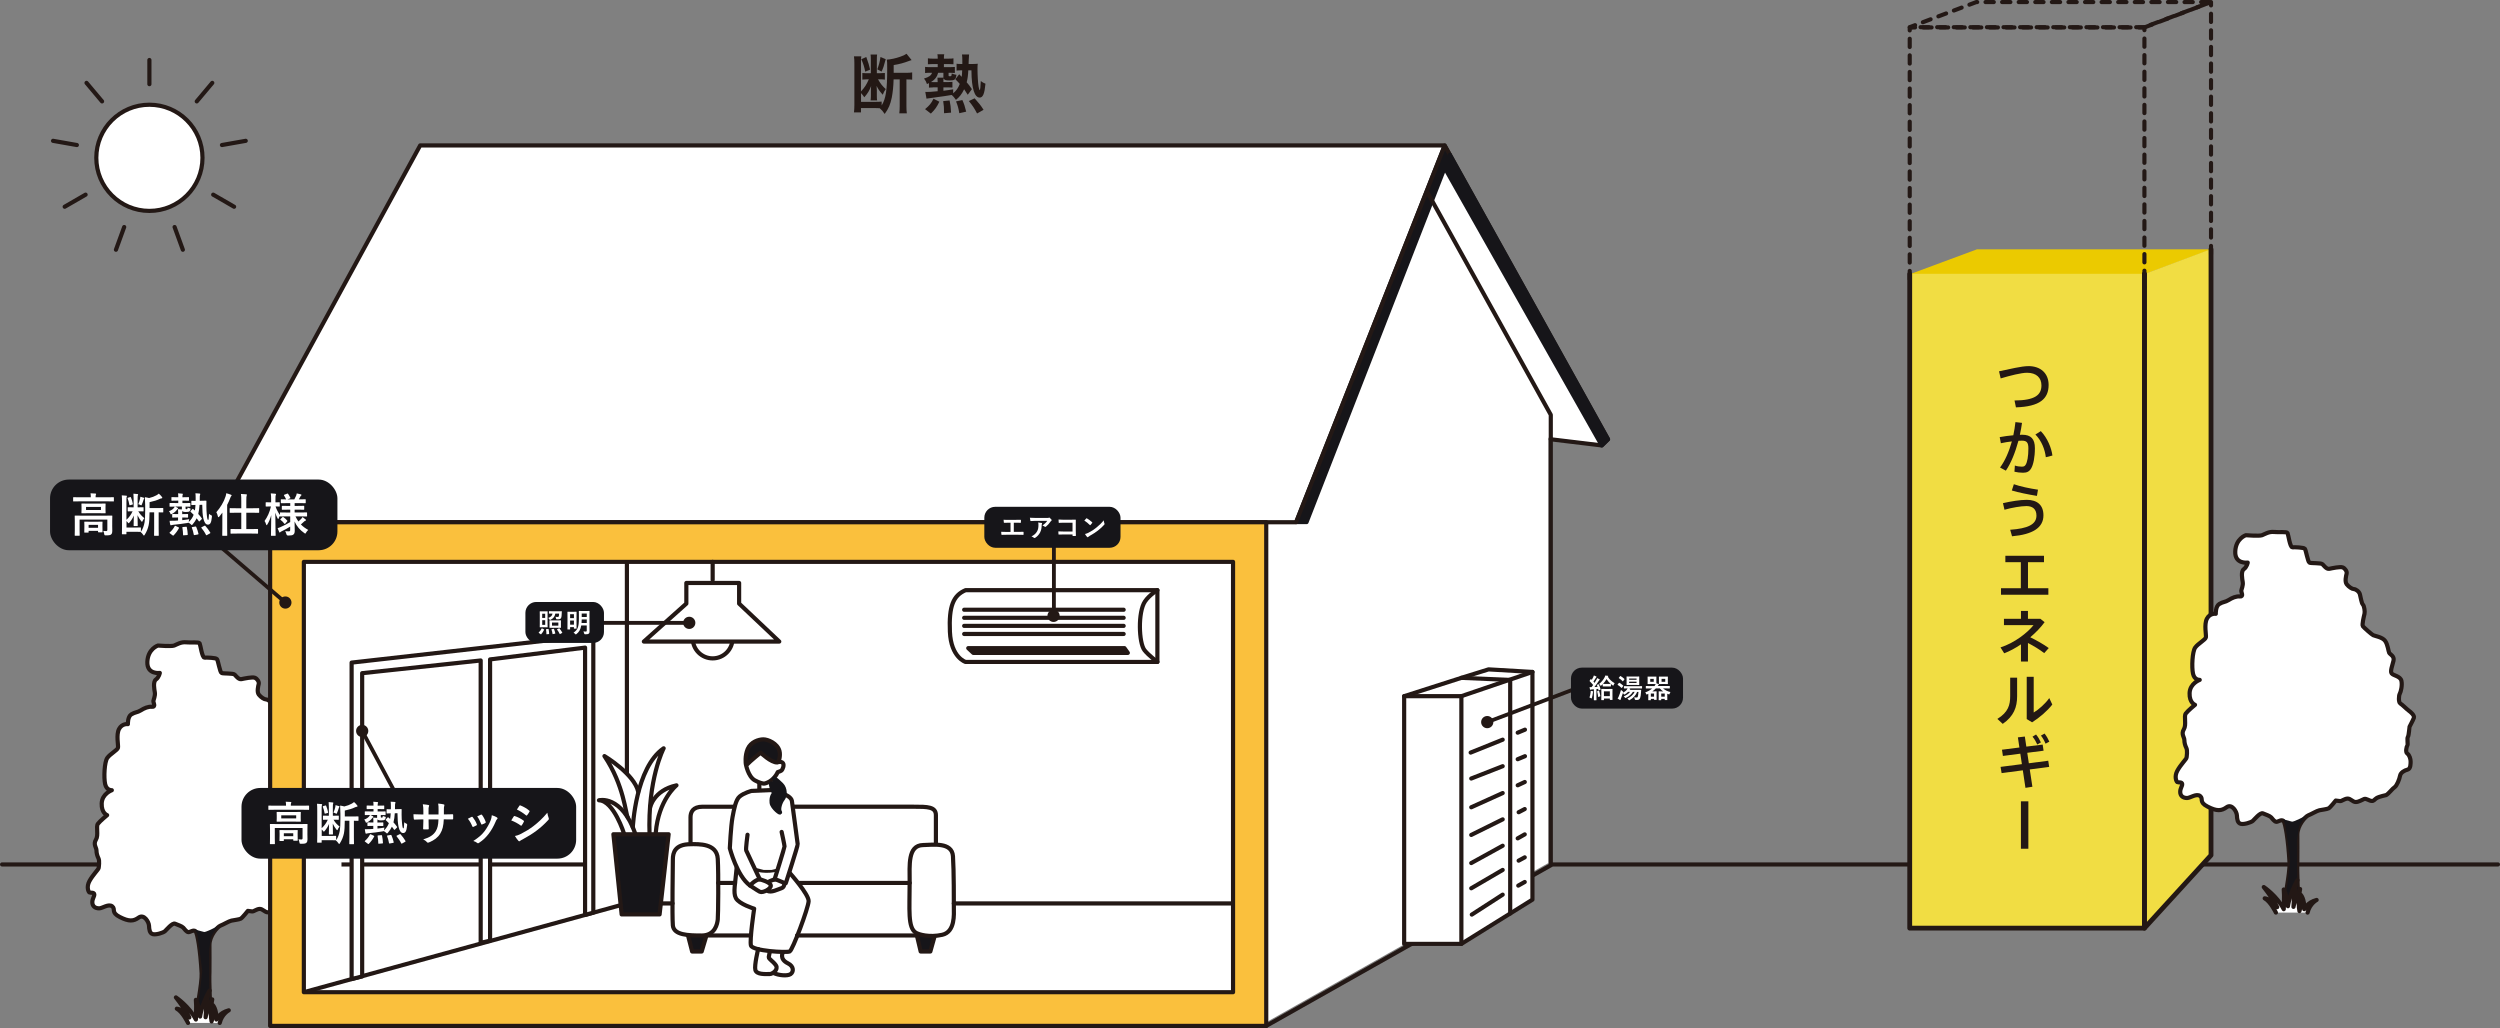 <?xml version="1.0" encoding="UTF-8"?><svg id="_レイヤー_2" xmlns="http://www.w3.org/2000/svg" viewBox="0 0 1047.73 430.82"><rect x="0" y="0" width="1047.73" height="430.82" fill="#808080" stroke="none"/><defs><style>.cls-1{fill:#f1dd43;}.cls-2,.cls-3,.cls-4,.cls-5,.cls-6,.cls-7,.cls-8,.cls-9,.cls-10,.cls-11,.cls-12{stroke-linecap:round;stroke-linejoin:round;}.cls-2,.cls-3,.cls-4,.cls-5,.cls-6,.cls-7,.cls-8,.cls-11,.cls-12{stroke:#231815;}.cls-2,.cls-5,.cls-7,.cls-8,.cls-9,.cls-11{stroke-width:1.75px;}.cls-2,.cls-13{fill:#231815;}.cls-3{stroke-dasharray:3.46 3.49;}.cls-3,.cls-4,.cls-5,.cls-6,.cls-12{fill:none;}.cls-3,.cls-6{stroke-width:1.73px;}.cls-4,.cls-10{stroke-width:1.61px;}.cls-7,.cls-14,.cls-9,.cls-10{fill:#161519;}.cls-15{fill:#ebca00;}.cls-8{fill:#fac03d;}.cls-16,.cls-11{fill:#fff;}.cls-9,.cls-10{stroke:#161519;}.cls-12{stroke-width:2.02px;}</style></defs><g id="_レイヤー_2-2"><polygon class="cls-16" points="175.81 60.46 89.79 218.12 113.02 218.12 113.02 428.89 529.84 428.89 648.92 361.67 648.92 183.41 670.24 185.98 672.87 183.41 604.52 60.46 175.81 60.46"/><line class="cls-6" x1="650.48" y1="362.28" x2="1046.87" y2="362.28"/><line class="cls-6" x1=".87" y1="362.28" x2="245.2" y2="362.28"/><polygon class="cls-10" points="543.16 218.86 547.61 218.86 607.64 64.89 605.45 60.95 543.16 218.86"/><path class="cls-11" d="M82.04,425.47s2.7-13.42,2.47-17.6c-.53-9.66-1.74-16.84-2.57-17.59-.83-.76-2.19.38-2.95.38s-1.74-1.36-2.19-1.89-2.34-1.21-3.47-1.66c-1.13-.45-3.55,2.57-4.23,3.17s-3.7,1.59-5.06,1.21c-1.36-.38-1.51-1.96-1.59-3.55-.08-1.59-2.11-4.99-4.31-3.4-2.19,1.59-4.08,1.74-7.93-.23s-1.66-3.25-3.17-4.46c-1.51-1.21-4.15.83-5.47.83-1.89,0-2.88-1.06-2.88-2.57s.91-2.42.83-3.33-1.67-.53-2.04-.76c-.38-.23-1.36-2.25,0-4.76,1.36-2.51,3.79-4.93,3.86-5.46s.45-3.03-.08-4.09c-.53-1.06-.83-2.2-.83-3.33s-1.44-2.5-.23-4.47c1.21-1.97-.08-5.45.83-6.66s3.86-3.63,3.86-3.63c0,0-2.42-.83-2.27-4.92.15-4.09,4.24-5.53,4.24-5.53,0,0-2.2.15-2.8-2.57-.61-2.73-.3-9.31.91-10.98,1.21-1.67,4.24-3.26,4.47-4.24s-.83-5.45.45-7.87c1.29-2.42,3.71-2.04,3.71-2.04,0,0-.15-3.1,1.44-4.09,1.59-.98,2.5-.76,3.94-1.67,1.44-.91,3.1-1.67,4.77-1.51s.45-1.82.53-2.42c.08-.61.83-2.2.61-3.56-.23-1.36-.83-4.54.45-5.45,1.29-.91,1.63-2.76,1.63-2.76,0,0-5.45.79-5.22-4.66.23-5.45,4.43-6.81,4.43-6.81,0,0,5.68.45,6.81,0,1.14-.45,2.84-1.59,5-1.36,2.16.23,5.34-.23,5.68.45.34.68,1.02,6.03,2.04,5.97,1.02-.06,4.77.05,5.22.62s1.25,5.53,1.93,5.83c.68.3,4.88.07,5.45.64s1.7,2.16,2.84,1.93,4.66-1.02,5.68-.57,1.82,1.7,1.59,2.61c-.23.91-.83,3.29.04,4.43s2.35,2.04,3.03,2.04,2.16.91,2.5,2.16c.34,1.25.68,3.75,1.25,4.32.57.57.91,2.95.68,3.86s-1.14,4.66-.68,5.22c.45.57,3.63,3.41,4.32,3.75.68.34,3.86.79,5,2.38,1.14,1.59,1.36,4.32,1.7,5s2.27,1.36,1.82,3.29c-.45,1.93-1.48,4.43-.79,5.34s3.63,1.14,4.09,3.07c.45,1.93-.23,4.66-.68,5.45s-.57,3.63.23,4.09c.79.45,2.61,2.32,3.52,2.98.91.66,2.5,2.02,2.16,3.04-.34,1.02-1.7,3.41-1.82,3.75s-.23,3.52-.68,4.2c-.45.68.11,3.18-.23,3.63s-.91,2.84,0,3.41,1.36,2.38,1.36,3.18.11,3.18-1.25,3.52c-1.36.34-2.95,1.25-3.18,2.61-.23,1.36-1.36,4.2-2.27,4.77-.91.57-2.38,2.61-3.52,3.29,0,0-3.03.64-4.01,1.25s-1.06,1.28-2.11,1.21c-1.06-.08-2.27-1.13-3.1-.83-.83.3-2.27,1.28-3.55,1.28s-2.19-1.51-3.47-1.44c-1.28.08-2.42,1.13-3.1,1.06-.68-.08-1.81-.23-1.81-.23,0,0-2.27,2.87-2.95,3.25-.68.38-2.87.6-3.93.83s-3.4,1.66-4.61,2.11-4.61,4.23-4.61,8.08c0,.71.06,10.23,0,11.38-.2,3.65.25,16.62.85,17.52"/><path class="cls-14" d="M88.76,425.47l-5.77-1.11s-.63-.2-.46-1.21l1.21-7.19s0-.05.01-.07l1-8.9c.01-.11.01-.22,0-.34l-1.92-14.3c-.12-.87-.95-2.73-.95-2.73.54.17,3.23.86,3.69.97.52.13,4.87-1.86,5.66-2.6,0,0-1.33,2.38-1.98,3.27,0,0-.8,1.35-.82,1.61l-.82,5.48s0,.05,0,.08l.07,15.02s0,.07,0,.1l.63,8.03c.04.54.9,3.67.45,3.89Z"/><path class="cls-11" d="M78.8,428.7s-2.23-4.66-4.69-5.96c0,0,2.39.08,5.24,3.68,0,0-1.8-3.56-5.63-8.41,0,0,5.55,3.72,8.37,9.27,0,0,.27-5.75,0-8.25,0,0,1.88,3.76,1.76,7,0,0,.63-5.05,3.99-10.91,0,0-1.29,2.23-1.68,11.19,0,0,.9-4.3,2.78-7.47,0,0-1.06,5.59-.27,9.23,0,0,1.06-3.21.51-6.85,0,0,1.68,1.68,1.49,6.06,0,0,1.21-2.82,5.2-3.87,0,0-2.89,1.51-3.79,5.29"/><polyline class="cls-5" points="598.32 80.77 649.92 173.85 649.92 362.63 530.67 429.94"/><polyline class="cls-5" points="649.92 184.1 671.28 186.67 673.91 184.1 605.45 60.95 176.09 60.95 89.94 218.86 543.16 218.86 605.45 60.95"/><path class="cls-11" d="M331.06,365.93s7.95,8.9,7.83,11.75c-.12,2.85-6.69,20.46-7.93,21.07-1.24.61-15.65-.19-16.25-2.52-.6-2.33,1.35-15.4,1.35-15.4,0,0-6.34-1.94-7.66-4.44-1.24-2.37-.2-6.22.35-12.98"/><path class="cls-5" d="M318.44,368.52s4.4,1.1,4.59,2.57c.19,1.46-3.41,3.25-4.59,2.64s-4.14-2.64-4.14-2.64"/><path class="cls-5" d="M316.41,364.25s4.99,1.51,9.55,0"/><path class="cls-5" d="M324.61,368.57s-1.59.45-2.39.94"/><path class="cls-5" d="M328.69,370.03s.22,1.75-1.15,2.19c-1.36.44-4.5,2.1-5.94,1.07"/><path class="cls-5" d="M317.74,397.75s-1.69,6.88-1.17,8.77c.52,1.89,3.93,1.73,6.06,1.69,1.28-.03,3.6-1.92,2.61-3.54s-3.14-2.78-3.06-3.54.45-2.15.45-2.15"/><path class="cls-5" d="M328.1,399.18s-1.64,2.71,2.12,4.55c2.66,1.3,2.38,3.66,1.09,4.52-1.29.85-4.88.59-7.15-.49"/><line class="cls-5" x1="318.23" y1="328.21" x2="318.23" y2="331.33"/><line class="cls-11" x1="314.72" y1="392.05" x2="294.06" y2="392.05"/><line class="cls-11" x1="389.72" y1="392.05" x2="334.04" y2="392.05"/><polyline class="cls-7" points="288.29 391.83 290.07 398.76 294.07 398.76 296.14 391.83"/><path class="cls-11" d="M332.27,338.09h50.73c5.68,0,9.23,0,9.23,3.55v12.14"/><path class="cls-11" d="M289.39,353.78v-11.25c0-2.13.94-4.44,5.03-4.44h13.4"/><polyline class="cls-7" points="384.31 392.25 385.85 398.76 389.9 398.76 391.63 392.59"/><path class="cls-11" d="M289.39,353.78c3.42,0,11.06-.42,11.42,6.15.36,6.57.18,23.61,0,25.39-.18,1.78-1.07,6.75-6.75,6.75s-11.72-.18-12.07-4.26c-.36-4.08,0-25.03,0-27.69s.82-6.32,7.4-6.32Z"/><path class="cls-11" d="M381.23,369.39c0-6.75-.83-15.07,5.56-15.23,4.27-.11,12.19-1.31,12.59,4.66.41,6.01.37,19.45.37,21.76s.65,9.94-4.85,11.18c-5.5,1.24-9.91-.17-11.01-.83-3.55-2.13-2.66-9.64-2.66-21.54Z"/><line class="cls-11" x1="335.08" y1="370.03" x2="381.23" y2="370.03"/><line class="cls-11" x1="301.01" y1="370.03" x2="308.05" y2="370.03"/><line class="cls-5" x1="399.75" y1="378.62" x2="516.76" y2="378.62"/><polyline class="cls-5" points="127.34 415.82 262.73 378.62 281.83 378.62"/><line class="cls-5" x1="262.73" y1="378.62" x2="262.73" y2="235.48"/><polygon class="cls-11" points="245.2 383.43 245.2 271.41 205.39 276.35 205.39 394.21 201.45 395.14 201.45 276.8 151.78 282.12 151.78 409.21 147.36 410.31 147.36 277.69 248.65 266.23 248.65 382.48 245.2 383.43"/><rect class="cls-16" x="117.61" y="286.68" width="25.5" height="111.09"/><path class="cls-8" d="M113.21,218.86v211.09h417.46v-211.09H113.21ZM516.76,415.82H127.34v-180.34h389.42v180.34Z"/><line class="cls-4" x1="151.79" y1="306.34" x2="165.49" y2="331.99"/><circle class="cls-13" cx="151.79" cy="306.34" r="2.56"/><circle class="cls-13" cx="119.6" cy="252.52" r="2.56"/><path class="cls-11" d="M485.05,247.34s-3.29,1.93-5.18,4.69c-3.04,4.44-2.61,17.43-.22,20.46,1.74,2.21,5.4,4.91,5.4,4.91"/><polygon class="cls-2" points="405.79 271.63 471.24 271.63 472.66 273.62 407.91 273.62 405.79 271.63"/><path class="cls-5" d="M404.64,247.34h80.41v30.07h-80.41s-6.08-1.87-6.54-12.62c-.47-10.75,1.4-15.25,6.54-17.44Z"/><line class="cls-4" x1="441.68" y1="258.1" x2="441.68" y2="225.87"/><circle class="cls-13" cx="441.54" cy="258.1" r="2.56"/><circle class="cls-11" cx="298.67" cy="267.58" r="8.34"/><polygon class="cls-11" points="309.76 252.97 326.58 268.87 269.84 268.87 287.64 252.97 287.64 244.32 309.76 244.32 309.76 252.97"/><line class="cls-11" x1="298.67" y1="243.03" x2="298.67" y2="235.48"/><line class="cls-4" x1="288.86" y1="261.03" x2="252.28" y2="261.03"/><circle class="cls-13" cx="288.86" cy="261.03" r="2.56"/><polygon class="cls-11" points="588.47 291.76 612.45 284.08 623.84 280.53 642.23 281.61 642.23 377.03 612.45 395.57 588.47 395.57 588.47 291.76"/><polyline class="cls-5" points="588.47 291.76 612.45 291.76 642.23 281.61"/><line class="cls-5" x1="612.45" y1="291.76" x2="612.45" y2="395.57"/><polyline class="cls-5" points="632.91 382.83 632.91 284.95 612.45 284.08"/><line class="cls-5" x1="636.06" y1="307.06" x2="639.09" y2="305.8"/><line class="cls-5" x1="616.34" y1="315.4" x2="629.76" y2="309.99"/><line class="cls-5" x1="636.06" y1="318.18" x2="639.09" y2="316.92"/><line class="cls-5" x1="616.59" y1="326.27" x2="629.76" y2="321.11"/><line class="cls-5" x1="636.06" y1="329.11" x2="639.02" y2="327.73"/><line class="cls-5" x1="616.59" y1="338.32" x2="629.76" y2="332.36"/><line class="cls-5" x1="636.46" y1="340.4" x2="639" y2="339.07"/><line class="cls-5" x1="616.59" y1="349.91" x2="629.76" y2="343.39"/><line class="cls-5" x1="636.45" y1="360.69" x2="639" y2="359.31"/><line class="cls-5" x1="616.59" y1="372.27" x2="629.76" y2="364.58"/><line class="cls-5" x1="636.3" y1="371.15" x2="639" y2="369.63"/><line class="cls-5" x1="616.82" y1="383.3" x2="629.76" y2="374.94"/><line class="cls-5" x1="636.06" y1="351.35" x2="639" y2="349.68"/><line class="cls-5" x1="616.59" y1="361.7" x2="629.76" y2="354.44"/><circle class="cls-13" cx="623.29" cy="302.63" r="2.56"/><line class="cls-4" x1="658.88" y1="289.15" x2="623.29" y2="302.63"/><path class="cls-11" d="M261.57,349.49s-4.32-13.93-10.55-14.1c0,0,9.52-2.49,15.31,14.24"/><path class="cls-11" d="M263.1,342.56c-.92-1.35-1.53-13.43-9.78-25.69,0,0,12.55,7.51,14.14,14.92"/><path class="cls-5" d="M265.21,346.72s1.13-25.01,12.92-33.11c0,0-6.78,12.88-5.9,36.37"/><path class="cls-5" d="M272.44,338.51s1.33-7.23,11.06-9.38c0,0-7.58,6.12-8.68,19.91"/><polygon class="cls-7" points="257.07 349.63 280.22 349.63 276.43 383.22 260.53 383.22 257.07 349.63"/><line class="cls-11" x1="404.08" y1="265.69" x2="470.91" y2="265.69"/><line class="cls-11" x1="404.08" y1="262.3" x2="470.91" y2="262.3"/><line class="cls-11" x1="404.08" y1="258.92" x2="470.91" y2="258.92"/><line class="cls-11" x1="404.08" y1="255.54" x2="470.91" y2="255.54"/><polygon class="cls-9" points="605.5 70.39 671.28 186.67 673.91 184.1 607.64 64.89 605.5 70.39"/><polygon class="cls-14" points="315.29 311.45 313.29 314.88 312.67 318.1 313.51 319.96 318.23 315.86 319.49 316.08 321.92 317.98 325.13 319.49 326.33 319.37 327.08 315.71 325.39 312.47 323.88 311.21 321.3 310.07 319.87 309.86 317.07 310.45 315.29 311.45"/><circle class="cls-11" cx="62.61" cy="66.14" r="22.25"/><line class="cls-5" x1="73.17" y1="95.15" x2="76.63" y2="104.66"/><line class="cls-5" x1="89.35" y1="81.58" x2="98.11" y2="86.64"/><line class="cls-5" x1="93.02" y1="60.78" x2="102.98" y2="59.02"/><line class="cls-5" x1="82.46" y1="42.49" x2="88.96" y2="34.74"/><line class="cls-5" x1="62.61" y1="35.27" x2="62.61" y2="25.15"/><line class="cls-5" x1="42.77" y1="42.49" x2="36.26" y2="34.74"/><line class="cls-5" x1="32.21" y1="60.78" x2="22.24" y2="59.02"/><line class="cls-5" x1="35.87" y1="81.58" x2="27.11" y2="86.64"/><line class="cls-5" x1="52.05" y1="95.15" x2="48.59" y2="104.66"/><polygon class="cls-16" points="311.46 347.31 310.75 353.18 310.75 358.56 313.43 362.9 320.08 364.59 323.35 364.59 328.22 363.42 331.54 357.73 330.38 347.31 327.44 345.28 311.46 347.31"/><path class="cls-11" d="M313.28,349.84s-.79,5.92-.56,6.55c.23.63,5.72,12.13,5.72,12.13-1.81.05-4.14,2.57-4.14,2.57-5.4-3.87-8.44-15.59-8.44-15.59,0,0,.44-9.31,1.13-13.01.69-3.7,1.38-7.31,2.97-8.66,1.81-1.54,4.97-2.36,4.97-2.36l8.64-.37s7.75,1.68,8.3,4.51c.23,1.19,2.3,17.44,2.43,18.15.13.71-4.87,15.93-4.96,16.35-.08.42-3.47-1.56-4.73-1.56,0,0,4.18-13.23,4.18-13.82s-1.21-6.07-1.21-6.07"/><path class="cls-5" d="M325.74,319.53s1.67-.67,2.4.3c.59.78-.08,2.64-.66,3.1-.39.31-1.53.64-1.53.64-1.79,3.94-5.27,4.86-5.79,4.83-.53-.03-1.85-.28-3.81-1.36-2.89-1.6-3.78-6.86-3.78-6.86,0,0-.49-3.36.8-6.32,1.3-2.96,4.58-3.98,6.51-4,1.93-.02,5.95,1.66,6.79,4.87.52,2.02-.24,4.76-.92,4.8-2.56.15-6.98-4.1-6.98-4.1,0,0-4.5,3.64-5.65,4.95"/><path class="cls-9" d="M324.43,326.16s1.07.68,3.08,2.66c1.69,1.67,1.65,4.73.52,6.08-.9,1.08-2,4.1-1.21,5.34.78,1.25-3.21-1.71-3.43-3.83-.29-2.8,1.08-4,1.08-4,0,0-1.26-1.89-1.37-4.04"/><rect class="cls-14" x="658.38" y="279.8" width="46.96" height="17.17" rx="4.56" ry="4.56"/><path class="cls-16" d="M666.63,290.15c.02-.21.03-.38.01-.63.28.03.7.11.87.16.14.03.19.08.19.14s-.02.1-.06.16c-.03.06-.05.19-.07.37-.07.67-.23,1.49-.42,2.12-.06.17-.08.25-.15.25-.06,0-.14-.05-.27-.12-.16-.1-.44-.24-.59-.29.27-.72.41-1.4.47-2.14ZM669.84,286.78c.15-.06.16-.04.21.07.33.68.54,1.35.73,2.03.03.12,0,.16-.15.22l-.53.21c-.14.06-.17.03-.19-.09l-.12-.51-.74.07v3.09c0,1.04.02,1.42.02,1.48,0,.11-.01.12-.12.12h-.86c-.11,0-.12-.01-.12-.12,0-.07.02-.44.02-1.48v-2.99l-.94.06c-.19.01-.33.05-.42.09-.06.02-.1.06-.17.06-.08,0-.1-.08-.12-.19-.06-.27-.11-.59-.16-.95.29.02.58.03.83.03.23-.29.45-.6.67-.9-.44-.55-.94-1.08-1.45-1.59-.1-.08-.07-.11.01-.24l.37-.59c.05-.07.08-.1.11-.1.02,0,.06.02.1.07l.29.29c.24-.37.43-.73.61-1.15.15-.31.2-.49.26-.7.31.11.7.27.98.42.11.07.15.11.15.18,0,.06-.05.1-.1.15-.09.07-.14.12-.22.27-.35.62-.64,1.07-.99,1.57l.47.53c.26-.41.51-.82.75-1.24.14-.25.25-.52.34-.77.35.16.69.33.95.48.1.06.14.1.14.17,0,.08-.03.12-.12.17-.11.07-.2.19-.37.46-.59.91-1.19,1.79-1.74,2.47.43-.02.87-.05,1.31-.08-.08-.24-.17-.45-.27-.68-.05-.11-.03-.14.12-.2l.46-.19ZM670,289.49c.14-.05.15-.02.19.1.19.59.39,1.41.49,2.06.01.12,0,.16-.15.21l-.56.22c-.17.07-.19.05-.2-.07-.07-.72-.24-1.58-.42-2.18-.03-.12,0-.14.14-.18l.52-.18ZM672.82,287.68c-.73,0-.95.02-1.01.02-.11,0-.12-.01-.12-.14v-.83c-.19.19-.39.37-.6.55-.11.1-.18.16-.24.16s-.11-.08-.2-.25c-.15-.27-.28-.44-.45-.6,1.07-.78,1.83-1.86,2.31-2.79.11-.24.19-.44.22-.69.37.03.78.07,1.14.11.1.02.15.08.15.14s-.02.11-.1.17l-.09.08c.7,1.17,1.7,2.06,2.88,2.72-.16.18-.32.43-.45.77-.07.18-.11.26-.18.26-.06,0-.14-.04-.25-.14-.25-.18-.48-.36-.7-.55v.89c0,.12-.01.14-.12.14-.08,0-.31-.02-1.02-.02h-1.16ZM671.21,293.41c-.11,0-.12-.01-.12-.12,0-.07.02-.38.02-2.05v-1c0-1-.02-1.34-.02-1.41,0-.1.01-.11.12-.11.08,0,.39.02,1.32.02h1.83c.92,0,1.24-.02,1.31-.02.11,0,.12.01.12.11,0,.07-.02.41-.02,1.22v1.14c0,1.65.02,1.96.02,2.03,0,.1-.01.11-.12.11h-.87c-.11,0-.12-.01-.12-.11v-.48h-2.48v.56c0,.11-.01.12-.12.12h-.86ZM675.04,286.61c-.73-.63-1.31-1.28-1.75-2.01-.41.72-.9,1.4-1.49,2.01.07,0,.28.02,1.01.02h1.16c.71,0,.94-.02,1.02-.02h.04ZM672.19,291.73h2.48v-2.01h-2.48v2.01Z"/><path class="cls-16" d="M678.44,286.24c.1-.12.14-.14.24-.08.51.29,1.07.69,1.57,1.15.06.04.08.08.08.11,0,.02-.02.07-.07.12l-.5.69c-.09.12-.12.15-.22.06-.45-.46-.97-.88-1.57-1.24-.06-.03-.08-.07-.08-.09,0-.03.02-.06.06-.1l.48-.62ZM686.12,289.95c-.52,1.38-1.57,2.56-3.08,3.41-.14.07-.23.11-.29.11s-.11-.06-.2-.17c-.19-.26-.41-.44-.56-.53,1.51-.71,2.53-1.68,3.08-2.82h-.74c-.62,1.01-1.64,1.91-2.84,2.49-.14.07-.22.1-.27.1-.09,0-.14-.07-.23-.19-.16-.22-.36-.42-.5-.51,1.07-.43,2.06-1.05,2.67-1.89h-.85c-.39.43-.86.78-1.3,1.03-.14.08-.23.11-.28.11-.08,0-.12-.06-.21-.19-.14-.19-.26-.33-.38-.44-.25.79-.54,1.63-.82,2.31-.08.18-.14.34-.14.44,0,.09-.06.17-.14.17-.06,0-.11-.02-.22-.07-.26-.14-.59-.32-.9-.56.2-.29.33-.51.48-.88.28-.65.64-1.64.94-2.74.16.17.42.38.67.55.28.19.28.2.2.53-.01.03-.02.06-.02.08.7-.34,1.23-.76,1.65-1.32.1-.14.21-.31.27-.46-.97,0-1.34.02-1.4.02-.12,0-.14-.01-.14-.12v-.73c0-.11.01-.12.14-.12.07,0,.45.02,1.56.02h4.22c1.11,0,1.49-.02,1.56-.02.11,0,.12.01.12.12v.73c0,.11-.01.12-.12.12-.07,0-.45-.02-1.56-.02h-3.83l.39.11c.11.03.18.08.18.15,0,.08-.03.11-.09.15-.06.03-.1.08-.19.21h3.3c.99,0,1.34-.02,1.41-.02.11,0,.15.03.14.14-.03.35-.06.73-.08,1.06-.06.99-.16,1.67-.35,2.18-.22.6-.64.87-1.33.87-.2,0-.37,0-.58-.02-.26-.02-.28-.02-.35-.37-.06-.28-.16-.54-.28-.73.42.07.77.08,1.03.08s.42-.05.52-.36c.1-.29.2-.82.29-1.98h-.54ZM678.96,283.39c.09-.11.14-.1.23-.05.58.34,1.07.73,1.56,1.18.04.05.07.07.07.09,0,.03-.02.07-.07.14l-.51.7c-.1.14-.11.15-.2.06-.47-.51-1.04-.98-1.57-1.3-.1-.07-.1-.08,0-.2l.5-.62ZM685.48,283.53c.98,0,1.33-.02,1.4-.02.11,0,.12.01.12.14,0,.07-.02.34-.02.97v1.34c0,.64.02.9.02.97,0,.12-.01.14-.12.14-.07,0-.42-.02-1.4-.02h-2.29c-.98,0-1.32.02-1.4.02-.11,0-.12-.01-.12-.14,0-.07.02-.33.02-.97v-1.34c0-.63-.02-.9-.02-.97,0-.12.01-.14.12-.14.08,0,.42.02,1.4.02h2.29ZM682.76,284.9h3.11v-.52h-3.11v.52ZM685.87,285.69h-3.11v.54h3.11v-.54Z"/><path class="cls-16" d="M691.27,288.52c-.99,0-1.34.02-1.41.02-.1,0-.11-.01-.11-.12v-.8c0-.11.01-.12.11-.12.07,0,.42.02,1.41.02h2.11l.11-.14c.18-.23.32-.45.42-.69-.16-.01-.44-.02-.95-.02h-1.24c-.78,0-1.03.02-1.09.02-.12,0-.14-.01-.14-.12,0-.08.02-.32.02-.88v-1.11c0-.6-.02-.85-.02-.91,0-.11.01-.12.14-.12.07,0,.31.02,1.09.02h1.24c.77,0,1.03-.02,1.09-.02.12,0,.14.01.14.12,0,.07-.02.32-.02.91v1.11c0,.33,0,.55.01.69.33.09.56.16.87.29.12.06.18.1.18.18,0,.09-.06.14-.15.21-.09.08-.2.19-.37.45h3.56c.99,0,1.33-.02,1.4-.02.12,0,.14.01.14.12v.8c0,.11-.01.12-.14.12-.07,0-.41-.02-1.4-.02h-1.3c.87.74,1.97,1.29,3.12,1.52-.15.18-.27.43-.36.7-.07.21-.1.3-.19.3-.06,0-.14-.03-.26-.08-.19-.07-.37-.15-.54-.22v1c0,1.19.02,1.48.02,1.55,0,.11-.01.12-.11.12h-.86c-.11,0-.12-.01-.12-.12v-.38h-1.47v.44c0,.11-.01.12-.12.12h-.81c-.12,0-.14-.01-.14-.12,0-.08.02-.34.02-1.58v-.78c0-.79-.02-1.05-.02-1.13,0-.11.01-.12.14-.12.07,0,.35.02.98.02h.75c-.52-.37-.98-.78-1.38-1.24h-1.68c-.41.43-.88.85-1.45,1.24h.72c.6,0,.88-.02.95-.02.11,0,.12.01.12.12,0,.08-.02.34-.02,1.05v.72c0,1.25.02,1.5.02,1.58,0,.11-.01.12-.12.12h-.81c-.12,0-.14-.01-.14-.12v-.3h-1.35v.43c0,.11-.01.12-.12.12h-.85c-.11,0-.12-.01-.12-.12,0-.07.02-.36.02-1.61v-.96l-.48.24c-.11.04-.18.08-.23.08-.07,0-.09-.06-.16-.21-.12-.29-.28-.54-.43-.69,1.25-.46,2.16-.98,2.93-1.66h-1.15ZM693.07,284.5h-1.47v1.24h1.47v-1.24ZM691.85,290.66v1.32h1.35v-1.32h-1.35ZM697.75,283.57c.8,0,1.05-.02,1.13-.02.11,0,.12.01.12.12,0,.07-.02.32-.02.91v1.11c0,.56.02.81.02.88,0,.11-.01.12-.12.12-.08,0-.33-.02-1.13-.02h-1.28c-.79,0-1.05.02-1.12.02-.11,0-.12-.01-.12-.12,0-.08.02-.32.02-.88v-1.11c0-.6-.02-.85-.02-.91,0-.11.01-.12.12-.12.07,0,.33.02,1.12.02h1.28ZM696.21,290.66v1.32h1.47v-1.32h-1.47ZM697.89,284.5h-1.54v1.24h1.54v-1.24Z"/><rect class="cls-14" x="412.52" y="212.4" width="57.08" height="17.17" rx="4.56" ry="4.56"/><path class="cls-16" d="M424.9,222.91h1.61c.75,0,1.51-.02,2.28-.04.12-.01.18.04.18.18.01.29.01.61,0,.9,0,.15-.03.2-.17.2-.54-.02-1.55-.04-2.28-.04h-4.53c-.46,0-1.2.03-2.08.04-.18.01-.2-.03-.24-.22-.04-.25-.08-.65-.08-1.06.81.04,1.67.06,2.39.06h1.53v-3.86h-.88c-.81,0-1.29.02-1.75.04-.14.01-.16-.07-.19-.24-.05-.23-.09-.67-.09-1.05.56.06,1.01.04,1.95.04h3.19c.69,0,1.31,0,1.97-.03.11-.01.15.06.15.18.01.28.01.6,0,.88-.01.15-.03.21-.16.21-.76-.03-1.31-.04-1.94-.04h-.88v3.84Z"/><path class="cls-16" d="M434.02,218.28c-.64,0-1.33.04-2,.09-.14.01-.18-.07-.2-.17-.09-.31-.16-.88-.2-1.22.77.06,1.39.08,2.29.08h4.84c.47,0,.67-.02.78-.07.06-.02.16-.08.21-.08.09,0,.18.07.26.16.25.22.46.45.68.71.06.07.09.14.09.2,0,.09-.06.17-.16.24-.12.09-.22.2-.31.33-.53.8-1.23,1.58-1.98,2.18-.07.07-.15.1-.24.1s-.19-.04-.27-.11c-.28-.23-.56-.35-.94-.46.9-.68,1.45-1.16,2.02-1.97h-4.87ZM434.65,222.68c.43-.8.55-1.57.55-2.66,0-.42-.02-.68-.11-1.06.55.06,1.14.14,1.45.21.15.03.19.11.19.21,0,.07-.02.14-.06.2-.08.16-.09.27-.1.46-.03,1.09-.15,2.1-.67,3.1-.44.85-1.12,1.65-2.05,2.24-.1.07-.2.11-.32.11-.08,0-.16-.03-.22-.1-.27-.24-.6-.42-1.03-.58,1.23-.64,1.87-1.25,2.36-2.15Z"/><path class="cls-16" d="M449.49,219.06h-3.94c-.77,0-1.3.02-1.69.07-.12,0-.17-.06-.17-.19-.03-.31-.06-.83-.06-1.21.68.07,1.07.08,1.88.08h3.35c.59,0,1.18-.02,1.78-.04.18,0,.24.04.23.19,0,.6-.02,1.18-.02,1.78v2.69c0,.82.03,1.72.05,2.04,0,.11-.05.15-.2.16-.32.02-.68.02-.99,0-.18-.01-.22-.02-.22-.19v-.45h-3.88c-.71,0-1.31.03-1.85.04-.1,0-.15-.04-.16-.17-.03-.29-.06-.7-.06-1.17.53.03,1.18.06,2.08.06h3.87v-3.69Z"/><path class="cls-16" d="M455.23,217.29c.05-.06.1-.09.16-.09.05,0,.09.02.15.06.57.31,1.51.99,2.15,1.6.07.07.1.11.1.16s-.02.09-.07.15c-.17.22-.54.68-.7.85-.06.06-.09.09-.14.09s-.09-.03-.15-.09c-.68-.7-1.49-1.34-2.3-1.84.25-.31.58-.65.79-.88ZM456.21,223.23c1.38-.71,2.11-1.18,3.25-2.1,1.37-1.12,2.13-1.84,3.09-3.07.07.56.17.95.31,1.32.03.08.06.15.06.22,0,.1-.06.19-.18.34-.6.7-1.57,1.6-2.59,2.39-.94.73-1.88,1.36-3.41,2.21-.51.31-.65.42-.75.52-.07.07-.14.11-.2.11-.06,0-.12-.05-.19-.12-.28-.32-.63-.78-.9-1.25.58-.16.92-.26,1.52-.56Z"/><polygon class="cls-15" points="800.61 114.85 898.96 114.85 926.88 104.49 828.52 104.49 800.61 114.85"/><polygon class="cls-1" points="898.96 114.76 800.61 114.76 800.61 388.16 898.96 388.16 926.88 358.07 926.88 104.3 898.96 114.76"/><polygon class="cls-3" points="898.71 11.39 800.35 11.39 828.26 .87 926.62 .87 898.71 11.39"/><polyline class="cls-12" points="898.71 114.85 898.71 388.98 800.35 388.98 800.35 114.85"/><polyline class="cls-12" points="926.62 104.49 926.62 358.41 898.71 388.98 898.71 114.85"/><polyline class="cls-3" points="800.35 117 800.35 11.5 898.71 11.5 898.71 120.55"/><polyline class="cls-3" points="898.71 11.5 926.62 .87 926.62 107.26"/><path class="cls-13" d="M850.09,153.43c5.15,0,8.47,3.05,8.47,7.89,0,5.79-3.66,9.08-13.7,9.4l-.59-2.88c8.47-.05,11.28-2.25,11.28-6.32,0-3.2-2.1-5.3-6.03-5.3-2.44,0-7.01,1.17-11.06,2.37l-.68-2.98c4.49-.93,9.38-2.17,12.3-2.17Z"/><path class="cls-13" d="M843.77,182.42c.39-1.81.68-3.66.88-5.52l2.76.32c-.22,1.68-.54,3.34-.9,5,.37-.02.71-.02,1-.02,3.66,0,5.3,1.78,5.3,5.62s-.66,6.96-1.56,8.47c-.78,1.32-1.76,1.83-3.42,1.83-1.2,0-2.54-.17-3.59-.42l.17-2.59c.93.32,2.03.46,2.86.46s1.17-.12,1.59-.68c.76-1.07,1.22-3.64,1.22-6.96,0-2.51-.71-3.25-2.71-3.25-.46,0-.95.02-1.46.05-1.32,4.88-3.12,9.38-5.27,12.52l-2.44-1.32c2.05-2.73,3.76-6.62,4.96-10.94-1.54.17-3.15.44-4.61.76l-.49-2.56c1.73-.32,3.83-.61,5.74-.78ZM860.15,190.91l-2.76.71c-.37-3.2-1.76-6.88-4.37-9.52l2.27-1.42c2.83,2.93,4.47,7.15,4.86,10.23Z"/><path class="cls-13" d="M849.31,209.47c4.44,0,7.08,2.15,7.08,6.49,0,5.2-4.49,8.03-13.16,8.79l-.78-2.73c7.28-.51,11.01-2.17,11.01-5.93,0-2.76-1.64-4-4.2-4-2.27,0-6.18.68-9.2,1.54l-.63-2.76c3.39-.78,7.2-1.39,9.89-1.39ZM843.99,202.93c2.59.93,6.62,1.78,10.11,2.29l-.44,2.61c-3.52-.59-7.86-1.44-10.52-2.27l.85-2.64Z"/><path class="cls-13" d="M846.92,246.52v-10.91h-6.49v-2.69h16.19v2.69h-6.71v10.91h8.54v2.73h-19.85v-2.73h8.33Z"/><path class="cls-13" d="M858.61,271.6l-1.9,2.12c-1.86-1.46-4.35-2.98-6.81-4.25v7.76h-2.93v-7.18c-2.29,1.54-4.69,2.86-7.03,3.74l-1.54-2.47c5.88-1.86,11.35-6.2,13.84-9.33h-12.4v-2.66h7.13v-3.3h2.93v3.3h5.2l1.78,1.42c-1.61,2.2-3.69,4.37-6.01,6.32,2.59,1.27,5.52,2.91,7.74,4.52Z"/><path class="cls-13" d="M845.36,284.01v7.81c0,4.57-1.42,8.37-6.03,11.55l-2.25-2.08c4.59-2.83,5.37-5.86,5.37-9.59v-7.69h2.91ZM852.31,283.62v14.99c2.08-1.22,4.93-3.76,6.52-6.05l1.27,2.71c-2.12,2.73-5.4,5.52-8.47,7.45l-2.25-1.37v-17.72h2.93Z"/><path class="cls-13" d="M847.36,320.25l-.66-4.39-7.3.95-.39-2.61,7.3-.93-.63-4.25,2.91-.34.63,4.22,6.84-.85.39,2.56-6.84.88.66,4.39,8.13-1.07.39,2.59-8.13,1.07,1.1,7.25-2.91.46-1.1-7.35-8.89,1.17-.44-2.61,8.94-1.15ZM853.29,307.82c.93,1.15,1.42,2,2.03,3.32l-1.51.88c-.61-1.32-1.1-2.2-2-3.3l1.49-.9ZM856.86,307.43c.9,1.17,1.42,2.08,2,3.39l-1.59.85c-.54-1.32-1.07-2.27-1.93-3.39l1.51-.85Z"/><path class="cls-13" d="M850.07,335.83v19.87h-3.12v-19.87h3.12Z"/><path class="cls-11" d="M957.06,379.23s2.7-13.42,2.47-17.6c-.53-9.66-1.74-16.84-2.57-17.59-.83-.76-2.19.38-2.95.38s-1.74-1.36-2.19-1.89-2.34-1.21-3.47-1.66c-1.13-.45-3.55,2.57-4.23,3.17s-3.7,1.59-5.06,1.21c-1.36-.38-1.51-1.96-1.59-3.55-.08-1.59-2.11-4.99-4.31-3.4s-4.08,1.74-7.93-.23c-3.85-1.96-1.66-3.25-3.17-4.46s-4.15.83-5.47.83c-1.89,0-2.88-1.06-2.88-2.57s.91-2.42.83-3.33-1.67-.53-2.04-.76-1.36-2.25,0-4.76c1.36-2.51,3.79-4.93,3.86-5.46.08-.53.45-3.03-.08-4.09s-.83-2.2-.83-3.33-1.44-2.5-.23-4.47c1.21-1.97-.08-5.45.83-6.66s3.86-3.63,3.86-3.63c0,0-2.42-.83-2.27-4.92s4.24-5.53,4.24-5.53c0,0-2.2.15-2.8-2.57-.61-2.73-.3-9.31.91-10.98,1.21-1.67,4.24-3.26,4.47-4.24s-.83-5.45.45-7.87,3.71-2.04,3.71-2.04c0,0-.15-3.1,1.44-4.09,1.59-.98,2.5-.76,3.94-1.67,1.44-.91,3.1-1.67,4.77-1.51s.45-1.82.53-2.42c.08-.61.83-2.2.61-3.56-.23-1.36-.83-4.54.45-5.45,1.29-.91,1.63-2.76,1.63-2.76,0,0-5.45.79-5.22-4.66.23-5.45,4.43-6.81,4.43-6.81,0,0,5.68.45,6.81,0,1.14-.45,2.84-1.59,5-1.36,2.16.23,5.34-.23,5.68.45.34.68,1.02,6.03,2.04,5.97,1.02-.06,4.77.05,5.22.62s1.25,5.53,1.93,5.83c.68.3,4.88.07,5.45.64s1.7,2.16,2.84,1.93,4.66-1.02,5.68-.57,1.82,1.7,1.59,2.61c-.23.91-.83,3.29.04,4.43s2.35,2.04,3.03,2.04,2.16.91,2.5,2.16c.34,1.25.68,3.75,1.25,4.32.57.57.91,2.95.68,3.86-.23.91-1.14,4.66-.68,5.22.45.57,3.63,3.41,4.32,3.75.68.34,3.86.79,5,2.38,1.14,1.59,1.36,4.32,1.7,5s2.27,1.36,1.82,3.29-1.48,4.43-.79,5.34,3.63,1.14,4.09,3.07c.45,1.93-.23,4.66-.68,5.45-.45.79-.57,3.63.23,4.09.79.45,2.61,2.32,3.52,2.98.91.66,2.5,2.02,2.16,3.04-.34,1.02-1.7,3.41-1.82,3.75s-.23,3.52-.68,4.2c-.45.68.11,3.18-.23,3.63s-.91,2.84,0,3.41,1.36,2.38,1.36,3.18.11,3.18-1.25,3.52c-1.36.34-2.95,1.25-3.18,2.61-.23,1.36-1.36,4.2-2.27,4.77s-2.38,2.61-3.52,3.29c0,0-3.03.64-4.01,1.25-.98.6-1.06,1.28-2.11,1.21s-2.27-1.13-3.1-.83-2.27,1.28-3.55,1.28-2.19-1.51-3.47-1.44c-1.28.08-2.42,1.13-3.1,1.06s-1.81-.23-1.81-.23c0,0-2.27,2.87-2.95,3.25-.68.38-2.87.6-3.93.83s-3.4,1.66-4.61,2.11c-1.21.45-4.61,4.23-4.61,8.08,0,.71.06,10.23,0,11.38-.2,3.65.25,16.62.85,17.52"/><path class="cls-14" d="M963.77,379.23l-5.77-1.11s-.63-.2-.46-1.21l1.21-7.19s0-.05.01-.07l1-8.9c.01-.11.01-.22,0-.34l-1.92-14.3c-.12-.87-.95-2.73-.95-2.73.54.17,3.23.86,3.69.97.52.13,4.87-1.86,5.66-2.6,0,0-1.33,2.38-1.98,3.27,0,0-.8,1.35-.82,1.61l-.82,5.48s0,.05,0,.08l.07,15.02s0,.07,0,.1l.63,8.03c.04.54.9,3.67.45,3.89Z"/><path class="cls-11" d="M953.81,382.45s-2.23-4.66-4.69-5.96c0,0,2.39.08,5.24,3.68,0,0-1.8-3.56-5.63-8.41,0,0,5.55,3.72,8.37,9.27,0,0,.27-5.75,0-8.25,0,0,1.88,3.76,1.76,7,0,0,.63-5.05,3.99-10.91,0,0-1.29,2.23-1.68,11.19,0,0,.9-4.3,2.78-7.47,0,0-1.06,5.59-.27,9.23,0,0,1.06-3.21.51-6.85,0,0,1.68,1.68,1.49,6.06,0,0,1.21-2.82,5.2-3.87,0,0-2.89,1.51-3.79,5.29"/><rect class="cls-14" x="220.19" y="252.28" width="32.93" height="17.17" rx="4.56" ry="4.56"/><path class="cls-16" d="M225.86,265.3c-.15-.1-.15-.15-.07-.23.47-.44.92-1.04,1.21-1.66.02-.06.05-.08.08-.08s.08.02.16.06l.7.37c.12.06.15.08.09.19-.35.72-.74,1.3-1.23,1.85-.03.03-.07.06-.1.06-.02,0-.06-.02-.11-.06l-.72-.51ZM228.36,256.21c.71,0,.94-.02,1-.02.12,0,.14.01.14.14,0,.07-.02.51-.02,1.45v3.54c0,.95.02,1.39.02,1.46,0,.11-.01.12-.14.12-.07,0-.29-.02-1-.02h-1.04c-.71,0-.92.02-1,.02-.11,0-.12-.01-.12-.12,0-.08.02-.51.02-1.46v-3.54c0-.95-.02-1.39-.02-1.45,0-.12.01-.14.12-.14.08,0,.29.02,1,.02h1.04ZM227.23,257.2v1.78h1.25v-1.78h-1.25ZM228.49,259.93h-1.25v1.95h1.25v-1.95ZM229.74,263.6c.14-.01.16-.01.18.11.14.63.2,1.25.22,1.87,0,.11-.01.15-.17.16l-.79.07c-.16.01-.18.01-.18-.11-.01-.64-.06-1.3-.16-1.88-.01-.11.01-.14.17-.15l.72-.07ZM233.89,256.18c1,0,1.34-.02,1.42-.02.11,0,.15.02.14.14-.02.24-.02.51-.03.72-.02.87-.08,1.53-.28,1.98-.1.2-.27.35-.47.43-.18.08-.46.12-.85.12-.33,0-.46,0-.6-.02-.12-.02-.15-.11-.19-.35-.05-.27-.12-.52-.21-.69.34.06.63.08.86.08.25,0,.42-.07.48-.23.11-.26.15-.73.15-1.18h-1.59c-.21,1.23-.79,1.98-1.98,2.58-.12.06-.2.09-.26.09-.09,0-.14-.08-.22-.24-.15-.26-.33-.46-.52-.61,1.07-.39,1.64-.87,1.81-1.83-.98,0-1.31.02-1.38.02-.1,0-.11-.01-.11-.11v-.79c0-.11.01-.12.11-.12.07,0,.41.02,1.41.02h2.32ZM233.65,260c.95,0,1.25-.02,1.33-.02.11,0,.12.01.12.12,0,.07-.02.32-.02.89v1.09c0,.6.02.82.02.89,0,.12-.01.14-.12.14-.08,0-.38-.02-1.33-.02h-1.91c-.94,0-1.26.02-1.33.02-.12,0-.14-.01-.14-.14,0-.07.02-.29.02-.89v-1.09c0-.57-.02-.81-.02-.89,0-.11.01-.12.14-.12.07,0,.39.02,1.33.02h1.91ZM231.96,263.55c.16-.03.18-.04.22.07.22.54.42,1.23.54,1.76.02.12.01.16-.15.19l-.8.18c-.17.03-.18.03-.2-.09-.1-.61-.26-1.27-.45-1.82-.03-.1-.02-.12.14-.16l.7-.14ZM231.34,262.2h2.66v-1.31h-2.66v1.31ZM234.21,263.35c.12-.06.16-.07.25.02.42.49.85,1.12,1.16,1.69.06.11.06.15-.09.23l-.74.41c-.07.03-.11.06-.15.06s-.06-.02-.08-.08c-.28-.63-.68-1.25-1.09-1.8-.08-.09-.06-.12.08-.19l.67-.33Z"/><path class="cls-16" d="M237.93,263.8c-.11,0-.12,0-.12-.11,0-.08.02-.54.02-3.06v-1.79c0-1.78-.02-2.28-.02-2.35,0-.11.01-.12.12-.12.08,0,.34.02,1.14.02h1.31c.8,0,1.06-.02,1.14-.02.11,0,.12.01.12.12,0,.07-.02.54-.02,2.02v1.94c0,2.39.02,2.84.02,2.91,0,.11-.01.12-.12.12h-.85c-.12,0-.14-.01-.14-.12v-.55h-1.6v.88c0,.11-.01.11-.14.11h-.87ZM238.93,257.4v1.65h1.6v-1.65h-1.6ZM240.53,261.78v-1.71h-1.6v1.71h1.6ZM247.06,263.06c0,.53.02,1.11.02,1.56s-.08.71-.33.92c-.26.23-.71.29-1.51.29q-.35,0-.43-.35c-.07-.3-.18-.62-.32-.85.38.03.76.04.97.04.35,0,.44-.1.44-.39v-2.16h-2.31c-.28,1.77-.91,2.73-2.01,3.62-.14.11-.2.17-.27.17-.06,0-.12-.07-.25-.2-.21-.23-.42-.41-.69-.56,1.71-1.24,2.24-2.23,2.24-6.02v-1.39c0-.99-.02-1.5-.02-1.58,0-.11.01-.12.14-.12.07,0,.36.02,1.26.02h1.68c.89,0,1.2-.02,1.26-.02.12,0,.14.01.14.12,0,.07-.02.59-.02,1.58v5.32ZM245.91,261.09v-1.48h-2.12c-.01.54-.03,1.04-.07,1.48h2.19ZM243.79,257.12v1.46h2.12v-1.46h-2.12Z"/><rect class="cls-14" x="101.21" y="330.23" width="140.25" height="29.62" rx="7.87" ry="7.87"/><path class="cls-16" d="M115.14,339.36c-1.75,0-2.35.04-2.47.04-.2,0-.21-.02-.21-.21v-1.36c0-.2.02-.21.21-.21.12,0,.72.04,2.47.04h4.73v-.06c0-.64-.02-1.15-.14-1.61.72,0,1.4.04,2.06.1.2.02.31.1.31.19,0,.14-.08.23-.14.39-.04.15-.08.41-.08.93v.06h4.98c1.75,0,2.35-.04,2.47-.04.2,0,.21.02.21.21v1.36c0,.2-.02.21-.21.21-.12,0-.72-.04-2.47-.04h-11.73ZM128.83,349.34c0,1.05.04,1.87.04,2.47,0,.52-.08,1.05-.47,1.4-.35.31-.8.41-2.2.41-.6,0-.62-.04-.72-.6-.08-.47-.23-.95-.41-1.28.58.06.84.08,1.24.08.31,0,.49-.14.49-.55v-4.26h-11.63v4.36c0,1.44.04,2.1.04,2.2,0,.2-.02.21-.21.21h-1.67c-.19,0-.21-.02-.21-.21,0-.12.04-.7.04-2.2v-3.78c0-1.36-.04-1.94-.04-2.06,0-.2.02-.21.21-.21.14,0,.78.04,2.63.04h10.08c1.85,0,2.49-.04,2.63-.04.2,0,.21.02.21.21,0,.12-.04.8-.04,2.22v1.59ZM123.35,340.31c1.77,0,2.39-.04,2.51-.04.2,0,.21.02.21.21,0,.14-.04.43-.04,1.26v1.19c0,.8.04,1.11.04,1.23,0,.2-.02.21-.21.21-.12,0-.74-.04-2.51-.04h-4.69c-1.77,0-2.39.04-2.51.04-.19,0-.21-.02-.21-.21,0-.12.04-.43.04-1.23v-1.19c0-.84-.04-1.13-.04-1.26,0-.2.02-.21.21-.21.12,0,.74.04,2.51.04h4.69ZM117.34,352.47c-.2,0-.21-.02-.21-.21,0-.14.04-.45.04-2.24v-.72c0-.74-.04-1.11-.04-1.23,0-.2.02-.21.21-.21.12,0,.62.04,2.1.04h3.03c1.46,0,1.97-.04,2.1-.04.19,0,.21.02.21.21,0,.12-.04.47-.04,1.03v.85c0,1.75.04,2.06.04,2.18,0,.19-.02.21-.21.21h-1.44c-.21,0-.23-.02-.23-.21v-.41h-3.95v.53c0,.19-.02.21-.21.21h-1.4ZM124.13,341.69h-6.26v1.29h6.26v-1.29ZM118.95,350.45h3.95v-1.24h-3.95v1.24Z"/><path class="cls-16" d="M139.8,343.56c.66,1.19,1.54,2.06,2.53,2.86-.37.41-.62.84-.82,1.3-.06.14-.12.21-.2.21s-.18-.1-.33-.29c-.58-.76-1.09-1.5-1.52-2.47.02,1.99.08,3.29.08,4.34,0,.2-.02.21-.21.21h-1.28c-.21,0-.23-.02-.23-.21,0-1.03.04-2.29.08-4.22-.47,1.19-1.15,2.16-1.89,3.03-.14.15-.21.23-.29.23s-.15-.1-.31-.29c-.2-.25-.39-.47-.58-.64v2.72h3.87c1.42,0,1.87-.04,1.96-.04.2,0,.21.02.21.21v1.46c0,.1,0,.12-.02.18.78-1.07,1.32-2.59,1.56-4.05.17-1.21.25-2.31.25-4.94v-2.12c0-1.15-.04-2.3-.12-3.43.68.1,1.13.2,1.75.37,1.24-.29,2.22-.68,3.07-1.15.43-.24.7-.43,1.01-.7.47.39.94.88,1.32,1.4.1.12.14.21.14.37,0,.12-.12.2-.29.21-.23.04-.45.08-.78.23-1.03.53-2.53.99-4.26,1.36v2.49h2.9c1.87,0,2.53-.04,2.64-.04.18,0,.2.02.2.21v1.44c0,.2-.02.21-.2.21-.1,0-.56-.02-1.73-.04v6.92c0,1.85.04,2.59.04,2.7,0,.2-.02.21-.2.21h-1.54c-.21,0-.23-.02-.23-.21,0-.12.04-.86.04-2.7v-6.92h-1.93c-.02,2.28-.1,4.07-.37,5.37-.31,1.44-.84,2.74-1.64,4.01-.15.23-.25.37-.35.37-.08,0-.17-.12-.33-.35-.27-.43-.62-.8-1.05-1.15l.06-.08s-.08.02-.18.02-.62-.04-1.96-.04h-3.87v.84c0,.2,0,.21-.2.21h-1.48c-.2,0-.21-.02-.21-.21,0-.14.04-.93.04-2.55v-10.76c0-1.24-.02-1.89-.1-2.8.56.02,1.36.08,1.93.14.16.02.23.08.23.18,0,.14-.04.21-.12.37-.08.2-.09.41-.09,1.73v7.82c1.13-1.03,1.88-2.04,2.58-3.56-1.28,0-1.71.04-1.83.04-.19,0-.21-.02-.21-.23v-1.3c0-.2.02-.21.21-.21.12,0,.56.04,1.94.04h.33v-3.56c0-.84-.02-1.38-.09-2.16.56.04,1.2.09,1.67.15.21.02.31.08.31.2,0,.08-.04.15-.1.29-.06.16-.12.31-.12,1.36v3.72h.33c1.4,0,1.83-.04,1.96-.04.2,0,.21.02.21.21v1.3c0,.21-.02.23-.21.23-.14,0-.56-.04-1.96-.04h-.06ZM136.37,337.57c.21-.06.25-.02.33.17.35.84.6,1.69.78,2.63.04.25.02.29-.2.35l-.91.25c-.23.06-.31.06-.35-.18-.15-.91-.43-1.98-.72-2.64-.08-.2-.06-.25.2-.33l.87-.25ZM140.53,338.17c.04-.19.08-.43.1-.74.49.12,1.13.29,1.42.41.14.06.24.14.24.25,0,.09-.04.14-.12.17-.06.08-.12.21-.2.45-.2.64-.43,1.36-.74,2.04-.08.21-.14.29-.23.29-.06,0-.15-.04-.29-.12-.27-.18-.62-.27-.97-.35.37-.8.58-1.54.8-2.41Z"/><path class="cls-16" d="M155.27,341.56c.37.15.68.33.93.47.2.12.27.21.27.29s-.02.14-.14.21c-.12.08-.25.23-.35.37-.49.68-1.26,1.3-2.08,1.73-.21.1-.33.18-.41.18-.14,0-.2-.12-.31-.43-.15-.39-.35-.7-.55-.89,1.07-.39,1.77-.91,2.2-1.52.1-.14.15-.25.21-.41-1.36.02-1.87.04-1.97.04-.17,0-.19-.02-.19-.21v-1.15c0-.17.02-.19.19-.19.12,0,.68.02,2.35.02h1.11v-1.01h-.56c-1.5,0-1.99.04-2.1.04-.19,0-.21-.02-.21-.21v-1.09c0-.2.02-.21.21-.21.12,0,.6.04,2.1.04h.56c0-.76-.02-1.2-.1-1.63.62.02,1.26.08,1.73.14.2.02.31.08.31.18,0,.12-.04.19-.1.31-.08.18-.1.41-.1,1.01h.47c1.5,0,1.96-.04,2.08-.04.2,0,.21.02.21.21v1.09c0,.2-.02.21-.21.21-.12,0-.58-.04-2.08-.04h-.47v1.01h.78c1.67,0,2.24-.02,2.35-.02.2,0,.21.02.21.19v1.15c0,.19-.02.21-.21.21-.12,0-.58-.02-1.81-.04v.68c0,.21.02.31.15.37.1.04.21.04.31.04.12,0,.21-.04.27-.14.1-.16.12-.41.12-.55.25.12.55.21.82.27.45.1.49.12.37.58-.08.29-.15.49-.33.66-.23.25-.52.35-1.56.35-.87,0-1.34-.15-1.54-.43-.02.14-.02.31-.02.55v.76h.29c1.4,0,1.85-.04,1.97-.04.19,0,.21.02.21.21v1.09c0,.2-.02.21-.21.21-.12,0-.56-.04-1.97-.04h-.27v1.11c.97-.12,1.94-.23,2.92-.41-.06.21-.14.56-.16.93l-.02.25c.95-.93,1.61-1.88,2.04-3.03-.41-.43-.82-.84-1.26-1.23-.08-.08-.12-.12-.12-.16,0-.06.04-.12.14-.21l.66-.72c.2-.2.21-.23.35-.12l.74.66c.14-.7.21-1.48.25-2.35-1.07.02-1.4.06-1.52.06-.19,0-.21-.02-.21-.21v-1.38c0-.2.02-.2.21-.2.1,0,.47.04,1.58.04.02-.33.02-.64.02-.99,0-1.09-.02-1.67-.1-2.2.62.02,1.09.04,1.67.1.23.02.37.12.37.21,0,.14-.06.27-.12.43-.08.18-.1.51-.1,1.34v1.07l.93-.02c1.15-.02,1.54-.04,1.65-.04.17,0,.21.04.21.23-.02.78-.02,1.46-.02,2.08,0,.97.06,2.51.18,3.64.18,1.77.33,2.14.56,2.14.18,0,.27-.37.37-2.55.23.21.58.43.88.56.39.2.37.25.33.7-.25,2.74-.84,3.25-1.73,3.25s-1.54-1.09-1.85-2.57c-.33-1.54-.45-3.31-.47-5.74l-1.13.02c-.1,1.52-.25,2.74-.55,3.81.53.58,1.03,1.19,1.44,1.77.06.1.12.18.12.23s-.04.14-.14.23l-.78.78c-.21.2-.25.21-.39.04-.31-.43-.6-.84-.91-1.23-.41.88-.94,1.67-1.64,2.49-.2.23-.29.35-.41.35-.09,0-.21-.12-.44-.35-.27-.25-.62-.49-.95-.64-.08.04-.21.08-.58.14-1.94.31-3.89.58-5.6.72-.49.04-.72.08-.85.14-.12.04-.23.1-.35.1s-.21-.1-.25-.27c-.14-.49-.21-1.07-.27-1.63.74.02,1.23.02,2.1-.02.49-.02.95-.06,1.44-.1v-1.26h-.29c-1.4,0-1.85.04-1.96.04-.2,0-.21-.02-.21-.21v-1.09c0-.2.02-.21.21-.21.12,0,.56.04,1.96.04h.33v-.72c0-.62-.02-.97-.08-1.32.49,0,1.23.06,1.64.1v-1.21h-2.82ZM156.61,350.23c.27.14.27.15.2.37-.62,1.17-1.34,2.12-2.22,3.02-.08.08-.14.12-.2.12s-.12-.04-.23-.12l-1.13-.86c-.25-.2-.25-.23-.08-.37.86-.74,1.59-1.64,2.1-2.67.1-.17.12-.15.41-.04l1.15.55ZM158.84,353.6c-.27.02-.31.02-.31-.2-.02-1.07-.12-2.04-.29-3.02-.04-.21.02-.25.29-.27l1.26-.1c.25-.02.27,0,.31.2.23,1.01.33,2,.39,3.01,0,.2-.04.25-.27.27l-1.38.1ZM163.38,353.5c-.27.04-.31.02-.35-.18-.2-1.03-.41-1.96-.8-2.9-.08-.2-.04-.25.23-.29l1.21-.21c.23-.04.29-.06.39.15.39.88.72,1.93.94,2.86.04.19.02.25-.25.31l-1.36.25ZM167.44,349.63c.23-.12.29-.12.43.02.76.82,1.48,1.83,2.06,2.78.1.18.08.23-.15.37l-1.26.7c-.23.12-.29.12-.37-.06-.54-1.11-1.2-2.06-1.93-2.94-.12-.15-.12-.21.14-.33l1.09-.55Z"/><path class="cls-16" d="M186.71,341.31c.95,0,2.04-.02,2.94-.06.23-.02.25.1.27.31.04.49.04,1.05,0,1.54-.02.25-.06.33-.33.31-.66,0-1.85-.02-2.8-.02h-.8c-.12,2.78-.54,4.42-1.5,5.99-.97,1.61-2.55,2.78-4.59,3.62-.27.12-.43.18-.55.18s-.21-.06-.37-.21c-.59-.6-.95-.88-1.62-1.17,2.76-.86,4.26-1.85,5.25-3.44.76-1.24,1.07-2.59,1.15-4.96h-4.14v.7c0,1.15,0,2.2.06,3.23.02.21-.12.25-.33.27-.51.04-1.15.04-1.67,0-.25-.02-.37-.06-.35-.27.06-1.01.1-1.96.1-3.19v-.74h-.58c-1.05,0-2.61.06-3.21.1-.15,0-.21-.12-.23-.37-.08-.41-.1-1.09-.14-1.89.82.06,2.08.1,3.58.1h.58v-1.42c0-1.24-.04-1.73-.23-2.86,1.01.1,1.96.2,2.37.31.21.04.29.14.29.27,0,.12-.06.25-.12.41-.14.35-.14.55-.14,1.87v1.42h4.18l.02-1.91c.02-1.09-.04-1.98-.17-2.66.74.08,1.81.19,2.28.33.27.06.35.15.35.31,0,.08-.02.2-.08.35-.14.37-.15.88-.15,1.71v1.85h.68Z"/><path class="cls-16" d="M197.61,342.35c.21-.1.35-.08.51.14.68.86,1.3,1.85,1.67,2.88.04.14.08.21.08.29,0,.12-.08.18-.23.27-.47.27-.8.43-1.24.6-.27.1-.39,0-.49-.27-.45-1.13-1.05-2.2-1.83-3.13.66-.37,1.13-.58,1.54-.78ZM208.28,342.61c.16.12.25.21.25.33s-.06.21-.21.35c-.29.25-.43.64-.58.99-.84,1.99-1.85,3.75-2.94,5.17-1.29,1.63-2.35,2.66-4.01,3.75-.15.12-.31.21-.47.21-.1,0-.21-.04-.31-.14-.49-.39-.93-.6-1.65-.82,2.33-1.54,3.5-2.53,4.67-4.05.97-1.26,2.06-3.17,2.63-4.69.25-.72.37-1.15.45-2.06.82.25,1.69.6,2.18.93ZM201.54,341.42c.21-.1.35-.08.5.15.53.68,1.19,1.91,1.5,2.84.1.29.06.39-.19.53-.37.21-.8.41-1.34.6-.21.08-.29-.02-.39-.29-.45-1.15-.89-2.08-1.63-3.11.78-.37,1.23-.58,1.56-.72Z"/><path class="cls-16" d="M215.3,342.18c.1-.14.2-.23.37-.2,1.46.49,2.63,1.11,3.73,1.91.14.1.21.17.21.29,0,.06-.04.14-.08.21-.21.53-.55,1.03-.86,1.48-.1.12-.18.2-.25.2s-.14-.04-.23-.12c-1.24-.91-2.51-1.56-3.93-2.12.49-.78.8-1.34,1.03-1.65ZM218.45,349.4c1.85-.97,3.44-1.88,5.33-3.36,1.56-1.19,3.64-3.05,5.6-5.43.12.85.27,1.34.56,2.18.06.14.09.25.09.37,0,.16-.06.29-.21.45-1.81,1.94-3.03,3.02-4.94,4.49-1.69,1.28-3.5,2.39-5.82,3.66-.47.25-.93.47-1.13.66-.12.12-.21.15-.31.15-.14,0-.27-.08-.39-.23-.41-.41-.93-1.17-1.44-1.98.82-.16,1.5-.37,2.64-.95ZM217.65,337.71c.14-.23.25-.27.49-.15,1.24.5,2.59,1.23,3.66,2.16.12.08.15.17.15.25s-.02.15-.08.25c-.27.49-.66,1.11-.99,1.46-.06.1-.14.12-.19.12-.1,0-.2-.06-.29-.14-1.01-.84-2.53-1.83-3.77-2.39.33-.51.7-1.05,1.03-1.56Z"/><line class="cls-4" x1="119.6" y1="252.52" x2="79.52" y2="218.08"/><rect class="cls-14" x="20.97" y="200.98" width="120.44" height="29.62" rx="7.87" ry="7.87"/><path class="cls-16" d="M33.33,210.11c-1.75,0-2.35.04-2.47.04-.2,0-.21-.02-.21-.21v-1.36c0-.2.02-.21.21-.21.12,0,.72.04,2.47.04h4.73v-.06c0-.64-.02-1.15-.14-1.61.72,0,1.4.04,2.06.1.2.02.31.1.31.19,0,.14-.08.23-.14.39-.04.15-.08.41-.08.93v.06h4.98c1.75,0,2.35-.04,2.47-.04.2,0,.21.02.21.21v1.36c0,.2-.02.21-.21.21-.12,0-.72-.04-2.47-.04h-11.73ZM47.02,220.09c0,1.05.04,1.87.04,2.47,0,.52-.08,1.05-.47,1.4-.35.31-.8.41-2.2.41-.6,0-.62-.04-.72-.6-.08-.47-.23-.95-.41-1.28.58.06.84.08,1.24.08.31,0,.49-.14.49-.55v-4.26h-11.63v4.36c0,1.44.04,2.1.04,2.2,0,.2-.02.21-.21.21h-1.67c-.19,0-.21-.02-.21-.21,0-.12.04-.7.04-2.2v-3.78c0-1.36-.04-1.94-.04-2.06,0-.2.02-.21.21-.21.14,0,.78.04,2.63.04h10.08c1.85,0,2.49-.04,2.63-.04.2,0,.21.02.21.21,0,.12-.04.8-.04,2.22v1.59ZM41.54,211.06c1.77,0,2.39-.04,2.51-.04.2,0,.21.02.21.21,0,.14-.04.43-.04,1.26v1.19c0,.8.04,1.11.04,1.23,0,.2-.02.21-.21.21-.12,0-.74-.04-2.51-.04h-4.69c-1.77,0-2.39.04-2.51.04-.19,0-.21-.02-.21-.21,0-.12.04-.43.04-1.23v-1.19c0-.84-.04-1.13-.04-1.26,0-.2.02-.21.21-.21.12,0,.74.04,2.51.04h4.69ZM35.53,223.22c-.2,0-.21-.02-.21-.21,0-.14.04-.45.04-2.24v-.72c0-.74-.04-1.11-.04-1.23,0-.2.02-.21.21-.21.12,0,.62.04,2.1.04h3.03c1.46,0,1.97-.04,2.1-.04.19,0,.21.02.21.21,0,.12-.04.47-.04,1.03v.85c0,1.75.04,2.06.04,2.18,0,.19-.02.21-.21.21h-1.44c-.21,0-.23-.02-.23-.21v-.41h-3.95v.53c0,.19-.02.21-.21.21h-1.4ZM42.32,212.44h-6.26v1.29h6.26v-1.29ZM37.14,221.2h3.95v-1.24h-3.95v1.24Z"/><path class="cls-16" d="M57.98,214.31c.66,1.19,1.54,2.06,2.53,2.86-.37.41-.62.84-.82,1.3-.06.14-.12.21-.2.21s-.18-.1-.33-.29c-.58-.76-1.09-1.5-1.52-2.47.02,1.99.08,3.29.08,4.34,0,.2-.02.21-.21.21h-1.28c-.21,0-.23-.02-.23-.21,0-1.03.04-2.29.08-4.22-.47,1.19-1.15,2.16-1.89,3.03-.14.15-.21.23-.29.23s-.15-.1-.31-.29c-.2-.25-.39-.47-.58-.64v2.72h3.87c1.42,0,1.87-.04,1.96-.04.2,0,.21.02.21.21v1.46c0,.1,0,.12-.02.18.78-1.07,1.32-2.59,1.56-4.05.17-1.21.25-2.31.25-4.94v-2.12c0-1.15-.04-2.3-.12-3.43.68.1,1.13.2,1.75.37,1.24-.29,2.22-.68,3.07-1.15.43-.24.7-.43,1.01-.7.47.39.94.88,1.32,1.4.1.12.14.21.14.37,0,.12-.12.2-.29.21-.23.04-.45.08-.78.23-1.03.53-2.53.99-4.26,1.36v2.49h2.9c1.87,0,2.53-.04,2.64-.04.18,0,.2.02.2.21v1.44c0,.2-.02.21-.2.21-.1,0-.56-.02-1.73-.04v6.92c0,1.85.04,2.59.04,2.7,0,.2-.02.21-.2.21h-1.54c-.21,0-.23-.02-.23-.21,0-.12.04-.86.04-2.7v-6.92h-1.93c-.02,2.28-.1,4.07-.37,5.37-.31,1.44-.84,2.74-1.64,4.01-.15.23-.25.37-.35.37-.08,0-.17-.12-.33-.35-.27-.43-.62-.8-1.05-1.15l.06-.08s-.08.02-.18.02-.62-.04-1.96-.04h-3.87v.84c0,.2,0,.21-.2.21h-1.48c-.2,0-.21-.02-.21-.21,0-.14.04-.93.04-2.55v-10.76c0-1.24-.02-1.89-.1-2.8.56.02,1.36.08,1.93.14.16.02.23.08.23.18,0,.14-.04.21-.12.37-.08.2-.09.41-.09,1.73v7.82c1.13-1.03,1.88-2.04,2.58-3.56-1.28,0-1.71.04-1.83.04-.19,0-.21-.02-.21-.23v-1.3c0-.2.02-.21.21-.21.12,0,.56.04,1.94.04h.33v-3.56c0-.84-.02-1.38-.09-2.16.56.04,1.2.09,1.67.15.21.02.31.08.31.2,0,.08-.04.15-.1.29-.06.16-.12.31-.12,1.36v3.72h.33c1.4,0,1.83-.04,1.96-.04.2,0,.21.02.21.21v1.3c0,.21-.02.23-.21.23-.14,0-.56-.04-1.96-.04h-.06ZM54.56,208.32c.21-.06.25-.02.33.17.35.84.6,1.69.78,2.63.04.25.02.29-.2.35l-.91.25c-.23.06-.31.06-.35-.18-.15-.91-.43-1.98-.72-2.64-.08-.2-.06-.25.2-.33l.87-.25ZM58.72,208.92c.04-.19.08-.43.1-.74.49.12,1.13.29,1.42.41.14.06.24.14.24.25,0,.09-.04.14-.12.17-.06.08-.12.21-.2.45-.2.64-.43,1.36-.74,2.04-.08.21-.14.29-.23.29-.06,0-.15-.04-.29-.12-.27-.18-.62-.27-.97-.35.37-.8.58-1.54.8-2.41Z"/><path class="cls-16" d="M73.45,212.31c.37.15.68.33.93.47.2.12.27.21.27.29s-.02.14-.14.21c-.12.08-.25.23-.35.37-.49.68-1.26,1.3-2.08,1.73-.21.1-.33.18-.41.18-.14,0-.2-.12-.31-.43-.15-.39-.35-.7-.55-.89,1.07-.39,1.77-.91,2.2-1.52.1-.14.15-.25.21-.41-1.36.02-1.87.04-1.97.04-.17,0-.19-.02-.19-.21v-1.15c0-.17.02-.19.19-.19.12,0,.68.02,2.35.02h1.11v-1.01h-.56c-1.5,0-1.99.04-2.1.04-.19,0-.21-.02-.21-.21v-1.09c0-.2.02-.21.21-.21.12,0,.6.04,2.1.04h.56c0-.76-.02-1.2-.1-1.63.62.02,1.26.08,1.73.14.2.02.31.08.31.18,0,.12-.04.19-.1.31-.08.18-.1.41-.1,1.01h.47c1.5,0,1.96-.04,2.08-.04.2,0,.21.02.21.21v1.09c0,.2-.02.21-.21.21-.12,0-.58-.04-2.08-.04h-.47v1.01h.78c1.67,0,2.24-.02,2.35-.02.2,0,.21.02.21.19v1.15c0,.19-.02.21-.21.21-.12,0-.58-.02-1.81-.04v.68c0,.21.02.31.15.37.1.04.21.04.31.04.12,0,.21-.04.27-.14.1-.16.12-.41.12-.55.25.12.55.21.82.27.45.1.49.12.37.58-.08.29-.15.49-.33.66-.23.25-.52.35-1.56.35-.87,0-1.34-.15-1.54-.43-.02.14-.02.31-.02.55v.76h.29c1.4,0,1.85-.04,1.97-.04.19,0,.21.02.21.21v1.09c0,.2-.02.21-.21.21-.12,0-.56-.04-1.97-.04h-.27v1.11c.97-.12,1.94-.23,2.92-.41-.06.21-.14.56-.16.93l-.02.25c.95-.93,1.61-1.88,2.04-3.03-.41-.43-.82-.84-1.26-1.23-.08-.08-.12-.12-.12-.16,0-.06.04-.12.14-.21l.66-.72c.2-.2.21-.23.35-.12l.74.66c.14-.7.21-1.48.25-2.35-1.07.02-1.4.06-1.52.06-.19,0-.21-.02-.21-.21v-1.38c0-.2.02-.2.21-.2.1,0,.47.04,1.58.04.02-.33.02-.64.02-.99,0-1.09-.02-1.67-.1-2.2.62.02,1.09.04,1.67.1.23.02.37.12.37.21,0,.14-.06.27-.12.43-.08.18-.1.51-.1,1.34v1.07l.93-.02c1.15-.02,1.54-.04,1.65-.04.17,0,.21.04.21.23-.02.78-.02,1.46-.02,2.08,0,.97.06,2.51.18,3.64.18,1.77.33,2.14.56,2.14.18,0,.27-.37.37-2.55.23.21.58.43.88.56.39.2.37.25.33.7-.25,2.74-.84,3.25-1.73,3.25s-1.54-1.09-1.85-2.57c-.33-1.54-.45-3.31-.47-5.74l-1.13.02c-.1,1.52-.25,2.74-.55,3.81.53.58,1.03,1.19,1.44,1.77.06.1.12.18.12.23s-.04.14-.14.23l-.78.78c-.21.2-.25.21-.39.04-.31-.43-.6-.84-.91-1.23-.41.88-.94,1.67-1.64,2.49-.2.23-.29.35-.41.35-.09,0-.21-.12-.44-.35-.27-.25-.62-.49-.95-.64-.08.04-.21.08-.58.14-1.94.31-3.89.58-5.6.72-.49.04-.72.08-.85.14-.12.04-.23.1-.35.1s-.21-.1-.25-.27c-.14-.49-.21-1.07-.27-1.63.74.02,1.23.02,2.1-.02.49-.02.95-.06,1.44-.1v-1.26h-.29c-1.4,0-1.85.04-1.96.04-.2,0-.21-.02-.21-.21v-1.09c0-.2.02-.21.21-.21.12,0,.56.04,1.96.04h.33v-.72c0-.62-.02-.97-.08-1.32.49,0,1.23.06,1.64.1v-1.21h-2.82ZM74.79,220.98c.27.14.27.15.2.37-.62,1.17-1.34,2.12-2.22,3.02-.08.08-.14.12-.2.12s-.12-.04-.23-.12l-1.13-.86c-.25-.2-.25-.23-.08-.37.86-.74,1.59-1.64,2.1-2.67.1-.17.12-.15.41-.04l1.15.55ZM77.03,224.35c-.27.02-.31.02-.31-.2-.02-1.07-.12-2.04-.29-3.02-.04-.21.02-.25.29-.27l1.26-.1c.25-.02.27,0,.31.2.23,1.01.33,2,.39,3.01,0,.2-.04.25-.27.27l-1.38.1ZM81.56,224.25c-.27.04-.31.02-.35-.18-.2-1.03-.41-1.96-.8-2.9-.08-.2-.04-.25.23-.29l1.21-.21c.23-.04.29-.06.39.15.39.88.72,1.93.94,2.86.04.19.02.25-.25.31l-1.36.25ZM85.63,220.38c.23-.12.29-.12.43.02.76.82,1.48,1.83,2.06,2.78.1.18.08.23-.15.37l-1.26.7c-.23.12-.29.12-.37-.06-.54-1.11-1.2-2.06-1.93-2.94-.12-.15-.12-.21.14-.33l1.09-.55Z"/><path class="cls-16" d="M93.18,216.92c0-.62,0-1.36.02-2.08-.43.6-.88,1.17-1.32,1.69-.14.16-.25.23-.35.23s-.18-.12-.21-.33c-.14-.68-.43-1.4-.66-1.77,1.65-1.85,3.15-4.28,3.87-6.59.16-.45.25-.89.29-1.36.68.17,1.4.39,1.94.62.21.08.31.15.31.29s-.08.23-.21.35c-.12.12-.2.27-.37.76-.35.93-.78,1.9-1.29,2.86v9.8c0,1.91.04,2.86.04,2.96,0,.19-.02.21-.24.21h-1.63c-.21,0-.23-.02-.23-.21,0-.12.04-1.05.04-2.96v-4.47ZM99.45,223.61c-1.89,0-2.53.04-2.65.04-.17,0-.19-.02-.19-.23v-1.52c0-.2.02-.21.19-.21.12,0,.76.04,2.65.04h1.67v-6.85h-1.98c-1.91,0-2.55.04-2.67.04-.19,0-.21-.02-.21-.23v-1.52c0-.2.02-.21.21-.21.12,0,.76.04,2.67.04h1.98v-3.03c0-1.38,0-2.08-.14-2.96.76.02,1.54.06,2.2.14.19.02.31.12.31.21,0,.14-.06.25-.12.39-.09.25-.14.74-.14,2.18v3.07h2.51c1.91,0,2.57-.04,2.67-.04.2,0,.21.02.21.21v1.52c0,.21-.02.23-.21.23-.1,0-.76-.04-2.67-.04h-2.51v6.85h2.06c1.87,0,2.51-.04,2.63-.04.21,0,.23.02.23.21v1.52c0,.21-.02.23-.23.23-.12,0-.76-.04-2.63-.04h-5.85Z"/><path class="cls-16" d="M120.19,216.41c-1.87,0-2.53.04-2.64.04-.2,0-.21-.02-.21-.21v-.06c-.2.29-.39.64-.53,1.01-.09.23-.15.35-.23.35-.06,0-.14-.1-.25-.31-.39-.7-.7-1.5-.95-2.39.02,5.08.14,9.2.14,9.51,0,.19-.02.21-.21.21h-1.54c-.19,0-.21-.02-.21-.21,0-.29.09-4.03.12-8.48-.39,1.46-.92,2.76-1.64,3.93-.12.2-.21.31-.29.31s-.14-.1-.2-.31c-.18-.56-.45-1.15-.68-1.46,1.17-1.63,2.14-3.64,2.68-6.09h-.21c-1.29,0-1.67.04-1.79.04-.2,0-.21-.02-.21-.23v-1.34c0-.21.02-.23.21-.23.12,0,.5.04,1.79.04h.29v-1.15c0-1.17-.02-1.83-.15-2.61.74.02,1.3.06,1.89.14.19.04.31.1.31.21,0,.16-.04.25-.12.41-.1.23-.12.55-.12,1.83v1.17c1.13,0,1.5-.04,1.61-.04.18,0,.2.02.2.23v1.34c0,.21-.02.23-.2.23-.12,0-.49-.04-1.57-.04.44,1.3,1.09,2.57,1.87,3.6v-.89c0-.19.02-.21.21-.21.12,0,.78.04,2.64.04h1.44v-1.19h-.89c-1.73,0-2.31.04-2.43.04-.2,0-.21-.02-.21-.21v-1.21c0-.21.02-.23.21-.23.12,0,.7.04,2.43.04h.89v-1.17h-1.17c-1.83,0-2.45.04-2.57.04-.2,0-.21-.02-.21-.2v-1.24c0-.2.02-.21.21-.21.1,0,.64.04,2.02.04-.25-.54-.58-1.17-.88-1.63-.12-.18-.08-.23.14-.33l1.19-.45c.21-.08.23-.08.37.1.31.43.68,1.05.93,1.59.1.2.06.23-.17.33l-1.05.39h2.9c.27-.52.58-1.15.8-1.65.12-.29.18-.55.23-.86.64.12,1.15.23,1.67.39.2.06.31.14.31.27,0,.1-.06.2-.2.29-.14.09-.21.21-.27.35-.18.35-.41.8-.66,1.2h.12c1.81,0,2.43-.04,2.55-.04.21,0,.23.02.23.21v1.24c0,.17-.02.2-.23.2-.12,0-.74-.04-2.55-.04h-1.87v1.17h1.38c1.75,0,2.31-.04,2.43-.04.2,0,.21.02.21.23v1.21c0,.2-.02.21-.21.21-.12,0-.68-.04-2.43-.04h-1.38v1.19h2.37c1.87,0,2.51-.04,2.63-.04.21,0,.21.02.21.21v1.29c0,.2,0,.21-.21.21-.12,0-.76-.04-2.63-.04h-2.02c.37.78.78,1.48,1.24,2.14.43-.35.8-.7,1.24-1.17.2-.21.33-.39.49-.68.47.31.85.6,1.24.95.14.12.21.21.21.33s-.08.2-.25.25c-.19.06-.33.15-.58.37-.37.35-.78.74-1.32,1.19.85.88,1.87,1.62,3.09,2.3-.35.31-.68.68-.93,1.15-.16.27-.23.39-.33.39s-.21-.1-.43-.25c-1.79-1.24-3.15-2.82-4.05-4.84.02,1.67.08,3,.08,3.87s-.18,1.32-.62,1.65c-.37.27-.85.37-2.12.39q-.62,0-.76-.6c-.12-.47-.29-.88-.51-1.24.6.06.94.08,1.38.08.58,0,.72-.14.72-.64v-1.36c-1.11.7-2.41,1.42-3.52,1.94-.31.16-.49.25-.6.39-.08.1-.2.17-.27.17s-.14-.06-.21-.21c-.21-.47-.43-.97-.68-1.65.43-.12.8-.23,1.13-.39,1.24-.52,2.84-1.34,4.16-2.14v-2.37h-1.44ZM119.57,219.43c-.2.2-.27.21-.39.06-.49-.66-.97-1.13-1.61-1.62-.17-.12-.15-.17.02-.35l.74-.74c.2-.18.25-.18.41-.08.59.39,1.11.84,1.65,1.48.12.15.1.21-.06.37l-.76.88Z"/><path class="cls-13" d="M374.5,33.28c-.06,2.83-.34,5.4-.76,7.59-.62,2.94-1.29,4.56-2.97,6.89-.78-1.15-1.18-1.62-2.1-2.41-.84-.06-1.06-.06-2.02-.06h-5.82v1.82h-2.94c.11-.92.17-1.93.17-3.08v-17.36c0-1.26-.03-2.04-.17-3.05h3.08c-.11.73-.14,1.32-.14,2.27v12.43c1.57-1.68,2.35-2.91,3.28-5.07h-.92c-.67,0-1.34.06-1.79.11v-2.77c.76.08,1.01.08,1.88.08h1.68v-5.66c0-1.09-.03-1.54-.11-2.16h2.74c-.08.53-.11,1.06-.11,2.18v5.63h1.62c.87,0,1.34-.03,1.74-.08v2.8c-.59-.11-1.09-.14-1.96-.14h-.92c1.09,1.88,1.79,2.77,3.25,4.09-.56.78-.92,1.48-1.26,2.38-1.43-1.65-1.9-2.35-2.58-3.72.06.59.11,1.46.11,1.88v2.38c0,.9.03,1.23.11,1.82h-2.74c.08-.62.14-1.09.14-1.88v-2.1c0-.39,0-.67.03-1.15q.03-.5.06-.87c-.81,2.04-1.37,2.97-2.86,4.7-.31-.53-.73-1.06-1.37-1.76v3.67h5.85c1.18,0,2.1-.03,2.8-.11v1.62c1.79-2.94,2.32-6.44,2.32-15.46,0-2.24-.03-2.86-.14-3.75,1.51-.06,3.81-.56,5.66-1.23,1.18-.39,1.96-.78,2.58-1.23l2.13,2.66q-.14.03-.62.2s-.2.06-.42.14c-2.16.84-4.12,1.37-6.47,1.74v3.25h5.4c.98,0,1.68-.06,2.35-.17v3.05c-.67-.08-1.12-.11-2.13-.11h-.28v11.17c0,1.29.06,2.21.17,3.05h-3.16c.11-.81.17-1.76.17-3.05v-11.17h-2.55ZM363.05,23.88c.98,2.77,1.15,3.28,1.6,5.29l-2.04.87c-.42-2.1-.81-3.36-1.65-5.21l2.1-.95ZM371.2,24.8c-.78,2.94-1.04,3.7-1.74,5.21l-1.79-.95c.7-1.9.98-2.91,1.34-5.18l2.18.92Z"/><path class="cls-13" d="M390.97,36.64c-.64,0-1.2.03-1.65.08v-1.88c-.31.14-.42.2-.84.39-.34-1.01-.53-1.37-1.23-2.32,2.04-.59,2.97-1.26,3.36-2.41h-.92c-.76,0-1.32.03-1.99.11v-2.58c.53.08,1.15.11,2.07.11h3.22v-1.29h-2.21c-.87,0-1.2.03-1.9.08v-2.49c.76.11,1.2.14,2.07.14h2.04v-.42c0-.48-.03-.9-.14-1.43h2.88c-.11.48-.14.9-.14,1.43v.42h1.82c1.15,0,1.74-.03,2.18-.14v2.49c-.48-.06-1.23-.08-1.9-.08h-2.1v1.29h2.55c.87,0,1.57-.03,2.04-.08v2.52c-.56-.06-.98-.08-1.99-.08h-.64v1.12c0,.28.08.34.5.34.7,0,.76-.08.81-1.18.76.34,1.2.45,1.99.56-.28,2.04-.7,2.38-2.97,2.38-1.62,0-2.13-.2-2.44-.9-.06.42-.06.76-.06,1.4v.17h2.13c.73,0,1.34-.03,1.65-.08v2.38c-.56-.06-.87-.06-1.68-.06h-2.1v1.4c1.54-.2,2.24-.28,4.09-.59v1.65c1.29-1.04,2.1-2.18,2.77-3.92-.7-.78-.92-1.04-1.85-1.96l1.6-2.1,1.06,1.09c.11-.81.14-1.29.2-2.72h-.59c-.7,0-1.23.03-1.76.11v-2.88c.53.08.98.11,1.79.11h.62v-1.54c0-1.01-.03-1.6-.14-2.44h2.97c-.06.53-.11,1.15-.14,2.24-.03.84-.03,1.12-.06,1.74h1.57c.92,0,1.48-.03,2.27-.11-.08.59-.11,1.06-.11,2.07,0,2.72.2,5.88.45,7.48.14.78.34,1.51.48,1.51.2,0,.36-1.48.45-3.81.62.5,1.15.81,1.96,1.12-.39,4.23-1.06,5.82-2.44,5.82-1.04,0-1.9-.95-2.46-2.74-.64-1.96-.95-4.7-.98-8.68h-1.32c-.06,1.88-.28,3.5-.67,5.01.95,1.09,1.29,1.54,2.18,2.88l-1.74,2.35c-.73-1.15-.92-1.46-1.51-2.3-1.04,2.1-1.88,3.16-3.44,4.45-.64-.95-1.15-1.54-1.76-2.07q-3.05.53-6.16.92c-3,.39-3.84.5-4.42.62l-.5-2.83c.14,0,.25.03.34.03h.42c.98,0,1.51-.03,4.42-.31v-1.62h-1.99ZM387.69,45.74c1.9-1.6,2.58-2.41,3.53-4.37l2.46,1.26c-1.12,2.27-1.79,3.25-3.56,4.98l-2.44-1.88ZM392.96,34.21c0-.76-.03-1.2-.08-1.65h2.49v-2.04h-2.21c-.39,1.62-1.37,2.91-2.97,3.86.22.03.36.03.78.03h1.99v-.2ZM395.64,47.45c0-2.44-.06-3.19-.36-5.07l2.69-.28c.39,1.88.5,2.74.62,5.1l-2.94.25ZM402.03,47.45c-.34-2.1-.67-3.28-1.37-4.96l2.66-.56c.81,1.85.98,2.38,1.6,4.87l-2.88.64ZM409.48,47.56c-1.12-2.16-1.88-3.3-3.44-5.21l2.41-1.15c1.96,2.18,2.55,2.91,3.75,4.82l-2.72,1.54Z"/></g></svg>
